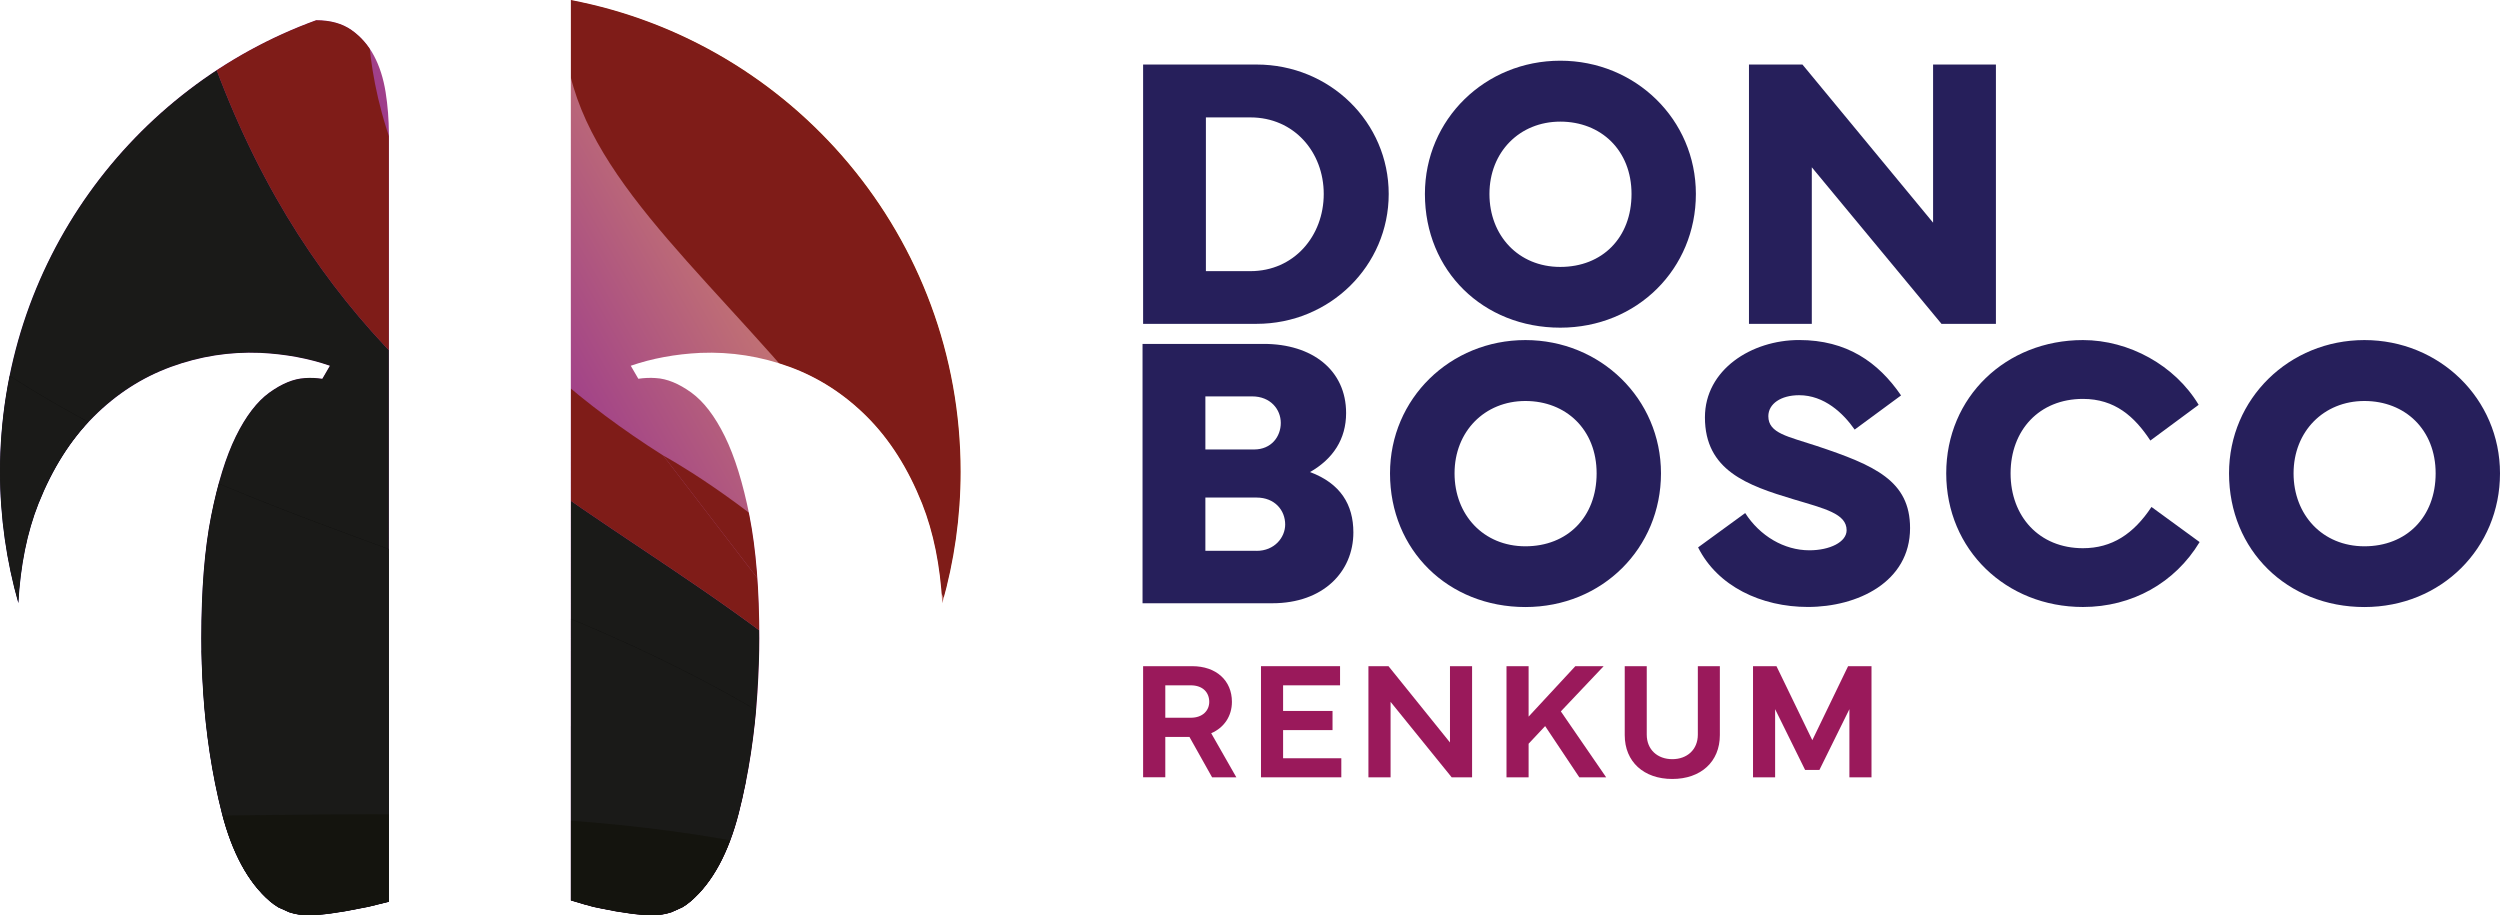 <?xml version="1.0" encoding="UTF-8"?><svg id="Laag_2" xmlns="http://www.w3.org/2000/svg" xmlns:xlink="http://www.w3.org/1999/xlink" viewBox="0 0 574.51 210.37"><defs><style>.cls-1{fill:url(#linear-gradient);}.cls-1,.cls-2,.cls-3,.cls-4,.cls-5,.cls-6,.cls-7,.cls-8,.cls-9,.cls-10,.cls-11,.cls-12,.cls-13,.cls-14{stroke-width:0px;}.cls-2{fill:url(#linear-gradient-6);}.cls-15{mask:url(#mask-2);}.cls-16{clip-path:url(#clippath-2);}.cls-3{fill:#7f1c18;}.cls-3,.cls-5,.cls-9{fill-rule:evenodd;}.cls-17{mask:url(#mask-3);}.cls-4{fill:url(#linear-gradient-5);}.cls-5{fill:#1a1a18;}.cls-6,.cls-18{fill:none;}.cls-19{clip-path:url(#clippath-1);}.cls-20{mask:url(#mask-5);}.cls-7{fill:#9a195b;}.cls-8{fill:url(#linear-gradient-2);}.cls-9{fill:#14140e;}.cls-10{fill:url(#linear-gradient-7);}.cls-21{mask:url(#mask-4);}.cls-11{fill:url(#linear-gradient-3);}.cls-12{fill:#261f5b;}.cls-22{clip-path:url(#clippath);}.cls-23{mask:url(#mask-6);}.cls-13{fill:url(#linear-gradient-8);}.cls-18{stroke:#000;stroke-miterlimit:22.93;stroke-width:.03px;}.cls-24{mask:url(#mask-1);}.cls-25{mask:url(#mask);}.cls-14{fill:url(#linear-gradient-4);}</style><clipPath id="clippath"><path class="cls-6" d="m220.76,108.4c0,10.48-1.49,20.61-4.22,30.22-.48-8.65-2.02-16.29-4.64-22.9-3.22-8.07-7.43-14.72-12.65-19.94-5.22-5.22-11.15-9.04-17.79-11.47-6.65-2.43-13.47-3.5-20.47-3.22-5.8.28-11.14,1.27-16.04,2.96.59.99,1.17,1.98,1.74,2.99,1.33-.19,2.66-.26,4.01-.16,2.57.14,5.29,1.26,8.15,3.32,2.86,2.07,5.43,5.43,7.72,10.08,2.28,4.65,4.18,10.76,5.68,18.33,1.5,7.58,2.25,16.94,2.25,28.08,0,3.72-.14,7.86-.43,12.43-.29,4.58-.79,9.22-1.5,13.93-.72,4.72-1.64,9.33-2.79,13.83-1.15,4.5-2.65,8.47-4.5,11.9-1.86,3.43-4.04,6.22-6.54,8.36-.61.53-1.26.98-1.92,1.38-.83.39-1.66.77-2.51,1.13-1.39.46-2.88.7-4.47.7-1.29,0-3-.14-5.15-.43-2.14-.29-4.22-.64-6.22-1.07h0c-1.4-.25-2.79-.58-4.15-.99l-3.14-.94V0c51.01,9.73,89.58,54.54,89.58,108.4ZM88.61,21.15c-.5-3.14-1.39-5.93-2.68-8.36-1.29-2.43-3-4.39-5.15-5.9-2.14-1.5-4.85-2.25-8.13-2.25C30.27,20.05,0,60.69,0,108.4c0,10.48,1.49,20.61,4.22,30.22.48-8.65,2.02-16.29,4.64-22.9,3.22-8.07,7.43-14.72,12.65-19.94,5.22-5.22,11.15-9.04,17.79-11.47,6.65-2.43,13.47-3.5,20.47-3.22,5.8.28,11.14,1.27,16.04,2.96-.59.99-1.17,1.98-1.74,2.99-1.33-.19-2.66-.26-4.01-.16-2.57.14-5.29,1.26-8.15,3.32-2.86,2.07-5.43,5.43-7.72,10.08-2.28,4.65-4.18,10.76-5.68,18.33-1.5,7.58-2.25,16.94-2.25,28.08,0,3.72.14,7.86.43,12.43.29,4.58.79,9.22,1.5,13.93.72,4.72,1.64,9.33,2.79,13.83,1.15,4.5,2.65,8.47,4.5,11.9,1.86,3.43,4.04,6.22,6.54,8.36.61.53,1.26.98,1.92,1.38.83.39,1.66.77,2.51,1.13,1.39.46,2.88.7,4.47.7,1.29,0,3-.14,5.15-.43,2.14-.29,4.22-.64,6.22-1.07.79-.14,1.57-.3,2.36-.45l4.72-1.17V30.79c-.01-3.29-.26-6.5-.76-9.65Z"/></clipPath><clipPath id="clippath-1"><rect class="cls-6" x="-133.89" y="-1.73" width="370.35" height="215.94"/></clipPath><linearGradient id="linear-gradient" x1="-131.77" y1="210.41" x2="234.5" y2="1.98" gradientUnits="userSpaceOnUse"><stop offset="0" stop-color="#01488f"/><stop offset=".66" stop-color="#9b388d"/><stop offset="1" stop-color="#fecd4b"/></linearGradient><linearGradient id="linear-gradient-2" x1="-1654.26" y1="1084.34" x2="-1745.1" y2="1161.26" gradientTransform="translate(1814.98 -1070.77)" gradientUnits="userSpaceOnUse"><stop offset="0" stop-color="#fff"/><stop offset="1" stop-color="#000"/></linearGradient><mask id="mask" x="-133.89" y="-1.73" width="370.35" height="215.94" maskUnits="userSpaceOnUse"><rect class="cls-8" x="-133.89" y="-1.73" width="370.35" height="215.94"/></mask><linearGradient id="linear-gradient-3" x1="-1702.79" y1="1129.57" x2="-1804.56" y2="1208.81" gradientTransform="translate(1814.69 -1070.49)" xlink:href="#linear-gradient-2"/><mask id="mask-1" x="-133.96" y="-1.8" width="370.59" height="216.09" maskUnits="userSpaceOnUse"><rect class="cls-11" x="-133.96" y="-1.8" width="370.59" height="216.09"/></mask><clipPath id="clippath-2"><rect class="cls-6" x="-133.96" y="-1.8" width="370.59" height="216.09"/></clipPath><linearGradient id="linear-gradient-4" x1="-1731.46" y1="1169.69" x2="-1812.21" y2="1273.73" xlink:href="#linear-gradient-2"/><mask id="mask-2" x="-133.89" y="66.68" width="370.35" height="147.53" maskUnits="userSpaceOnUse"><rect class="cls-14" x="-133.89" y="66.68" width="370.35" height="147.53"/></mask><linearGradient id="linear-gradient-5" x1="-1740.41" y1="1200.91" x2="-1787.77" y2="1310.38" xlink:href="#linear-gradient-2"/><mask id="mask-3" x="-133.89" y="153.68" width="370.35" height="60.53" maskUnits="userSpaceOnUse"><rect class="cls-4" x="-133.89" y="153.68" width="370.35" height="60.53"/></mask><linearGradient id="linear-gradient-6" x1="-2756.47" y1="1229.27" x2="-2635.16" y2="1169.49" gradientTransform="translate(2833.51 -1070.77)" xlink:href="#linear-gradient-2"/><mask id="mask-4" x="129.7" y="-1.73" width="106.76" height="215.94" maskUnits="userSpaceOnUse"><rect class="cls-2" x="129.7" y="-1.73" width="106.76" height="215.94"/></mask><linearGradient id="linear-gradient-7" x1="-2407.06" y1="1237.49" x2="-2356.73" y2="1170.68" gradientTransform="translate(2501.64 -1070.77)" xlink:href="#linear-gradient-2"/><mask id="mask-5" x="43.81" y="-1.73" width="192.65" height="215.94" maskUnits="userSpaceOnUse"><rect class="cls-10" x="43.81" y="-1.73" width="192.65" height="215.94"/></mask><linearGradient id="linear-gradient-8" x1="-2407.06" y1="1237.49" x2="-2356.73" y2="1170.68" gradientTransform="translate(2501.64 -1070.77)" xlink:href="#linear-gradient-2"/><mask id="mask-6" x="43.81" y="-1.73" width="192.65" height="215.94" maskUnits="userSpaceOnUse"><rect class="cls-13" x="43.81" y="-1.73" width="192.65" height="215.94"/></mask></defs><g id="Laag_1-2"><g class="cls-22"><g class="cls-19"><rect class="cls-1" x="-133.89" y="-1.73" width="370.35" height="215.94"/></g><g class="cls-25"><path class="cls-5" d="m-133.89,199.18v15.04H236.46C180.91,112.19,82.43,128.7,43.81-1.73h-177.7v200.91Z"/></g><g class="cls-24"><g class="cls-16"><path class="cls-5" d="m-133.89,199.18v15.04H236.46C132.57,99.69,10.6,149.98-81.05-1.73h-52.85v200.91Z"/><path class="cls-18" d="m-133.89,199.18v15.04H236.46C132.57,99.69,10.6,149.98-81.05-1.73h-52.85v200.91Z"/></g></g><g class="cls-15"><path class="cls-5" d="m-133.89,199.18v15.04H236.46C114.85,127.14-15.44,179.84-133.89,66.68v132.49Z"/></g><g class="cls-17"><path class="cls-9" d="m-133.89,199.18v15.04H236.46c-129.03-58.63-241.41,7.33-370.35-60.53v45.5Z"/></g><g class="cls-21"><path class="cls-3" d="m130.32-1.73c-9.84,61.82,99.89,88.36,106.14,215.94V-1.73h-106.14Z"/></g><g class="cls-20"><path class="cls-3" d="m236.46,214.21c-13-71.37-84.05-109.53-84.05-109.53"/></g><g class="cls-23"><path class="cls-3" d="m152.42,104.69C76.33,56.55,84.87-1.73,84.87-1.73h-41.06c38.62,130.43,137.1,113.92,192.65,215.94"/></g></g><path class="cls-12" d="m262.69,74.42V14.83h26.07c16.85,0,30.37,13.25,30.37,29.75s-13.52,29.84-30.37,29.84h-26.07Zm24.66-12.11c10.01,0,16.85-8.07,16.85-17.73s-6.85-17.6-16.85-17.6h-10.23v35.33h10.23Z"/><path class="cls-12" d="m327.45,44.58c0-17.2,13.87-30.63,31.11-30.63s31.16,13.47,31.16,30.63-13.47,30.72-31.16,30.72-31.11-13.03-31.11-30.72Zm14.83,0c0,9.52,6.63,16.76,16.28,16.76s16.37-6.71,16.37-16.76-7.02-16.63-16.37-16.63-16.28,6.98-16.28,16.63Z"/><path class="cls-12" d="m401.92,74.42V14.83h12.29l30.02,36.34V14.83h14.44v59.59h-12.51l-29.8-35.98v35.98h-14.44Z"/><path class="cls-12" d="m262.56,138.62v-59.59h27.87c11.1,0,18.91,6.01,18.91,15.89,0,5.97-2.98,10.53-8.29,13.56,7.02,2.63,9.96,7.5,9.96,13.87,0,9.04-6.93,16.28-18.61,16.28h-29.84Zm25.63-35.33c3.99,0,6.14-2.98,6.14-6.1s-2.37-6.1-6.58-6.1h-10.75v12.2h11.19Zm.57,23.3c4.17,0,6.58-3.12,6.58-6.06,0-3.25-2.37-6.19-6.58-6.19h-11.76v12.24h11.76Z"/><path class="cls-12" d="m319.43,108.78c0-17.2,13.87-30.63,31.11-30.63s31.16,13.47,31.16,30.63-13.47,30.72-31.16,30.72-31.11-13.03-31.11-30.72Zm14.83,0c0,9.52,6.63,16.76,16.28,16.76s16.37-6.71,16.37-16.76-7.02-16.63-16.37-16.63-16.28,6.98-16.28,16.63Z"/><path class="cls-12" d="m401.05,117.9c3.38,5.27,8.95,8.56,14.75,8.56,4.7,0,8.56-1.89,8.56-4.61,0-3.82-5.05-4.96-12.2-7.11-10.66-3.2-20.36-6.63-20.36-18.83,0-10.97,10.71-17.77,21.64-17.77s18.17,5.05,23.43,12.73l-10.66,7.85c-2.63-3.77-6.98-7.9-12.77-7.9-4.17,0-7.07,1.97-7.07,4.83,0,3.95,4.56,4.65,11.02,6.8,13.47,4.48,21.55,8.03,21.55,18.91,0,12.42-12.11,18.12-23.48,18.12-10.71,0-20.76-4.74-25.23-13.69l10.84-7.9Z"/><path class="cls-12" d="m447.25,108.78c0-17.55,13.74-30.63,31.42-30.63,10.57,0,21.15,5.79,26.59,14.88l-11.1,8.21c-3.64-5.53-8.16-9.57-15.49-9.57-10.05,0-16.63,7.2-16.63,17.11s6.58,17.2,16.63,17.2c6.63,0,11.63-3.25,15.75-9.48l11.06,8.07c-5.66,9.39-15.54,14.92-26.81,14.92-17.68,0-31.42-13.17-31.42-30.72Z"/><path class="cls-12" d="m512.24,108.78c0-17.2,13.87-30.63,31.11-30.63s31.16,13.47,31.16,30.63-13.47,30.72-31.16,30.72-31.11-13.03-31.11-30.72Zm14.83,0c0,9.52,6.63,16.76,16.28,16.76s16.37-6.71,16.37-16.76-7.02-16.63-16.37-16.63-16.28,6.98-16.28,16.63Z"/><path class="cls-7" d="m262.69,178.62v-25.53h11.27c5.55,0,9.14,3.31,9.14,8.2,0,3.26-1.79,5.93-4.76,7.21l5.78,10.14h-5.57l-5.21-9.29h-5.55v9.27h-5.1Zm5.1-13.68h5.85c2.8,0,4.25-1.71,4.25-3.65,0-2.13-1.45-3.8-4.25-3.8h-5.85v7.45Z"/><path class="cls-7" d="m289.78,153.09h18.17v4.4h-13.09v5.89h11.36v4.4h-11.36v6.47h13.38v4.38h-18.46v-25.55Z"/><path class="cls-7" d="m314.47,178.64v-25.55h4.61l14.13,17.53v-17.53h5.08v25.55h-4.68l-14.05-17.35v17.35h-5.08Z"/><path class="cls-7" d="m346.2,178.64v-25.55h5.08v11.59l10.74-11.59h6.51l-9.84,10.39,10.42,15.16h-6.17l-7.86-11.78-3.8,4.05v7.73h-5.08Z"/><path class="cls-7" d="m373.37,168.93v-15.84h5.06v15.73c0,3.46,2.48,5.64,5.87,5.64s5.87-2.18,5.87-5.64v-15.73h5.06v15.84c0,6.13-4.38,10.08-10.93,10.08s-10.93-3.95-10.93-10.08Z"/><path class="cls-7" d="m402.86,153.09h5.38l8.24,17.01,8.22-17.01h5.38v25.55h-5.08v-15.67l-6.89,13.96h-3.29l-6.89-13.96v15.67h-5.08v-25.55Z"/></g></svg>